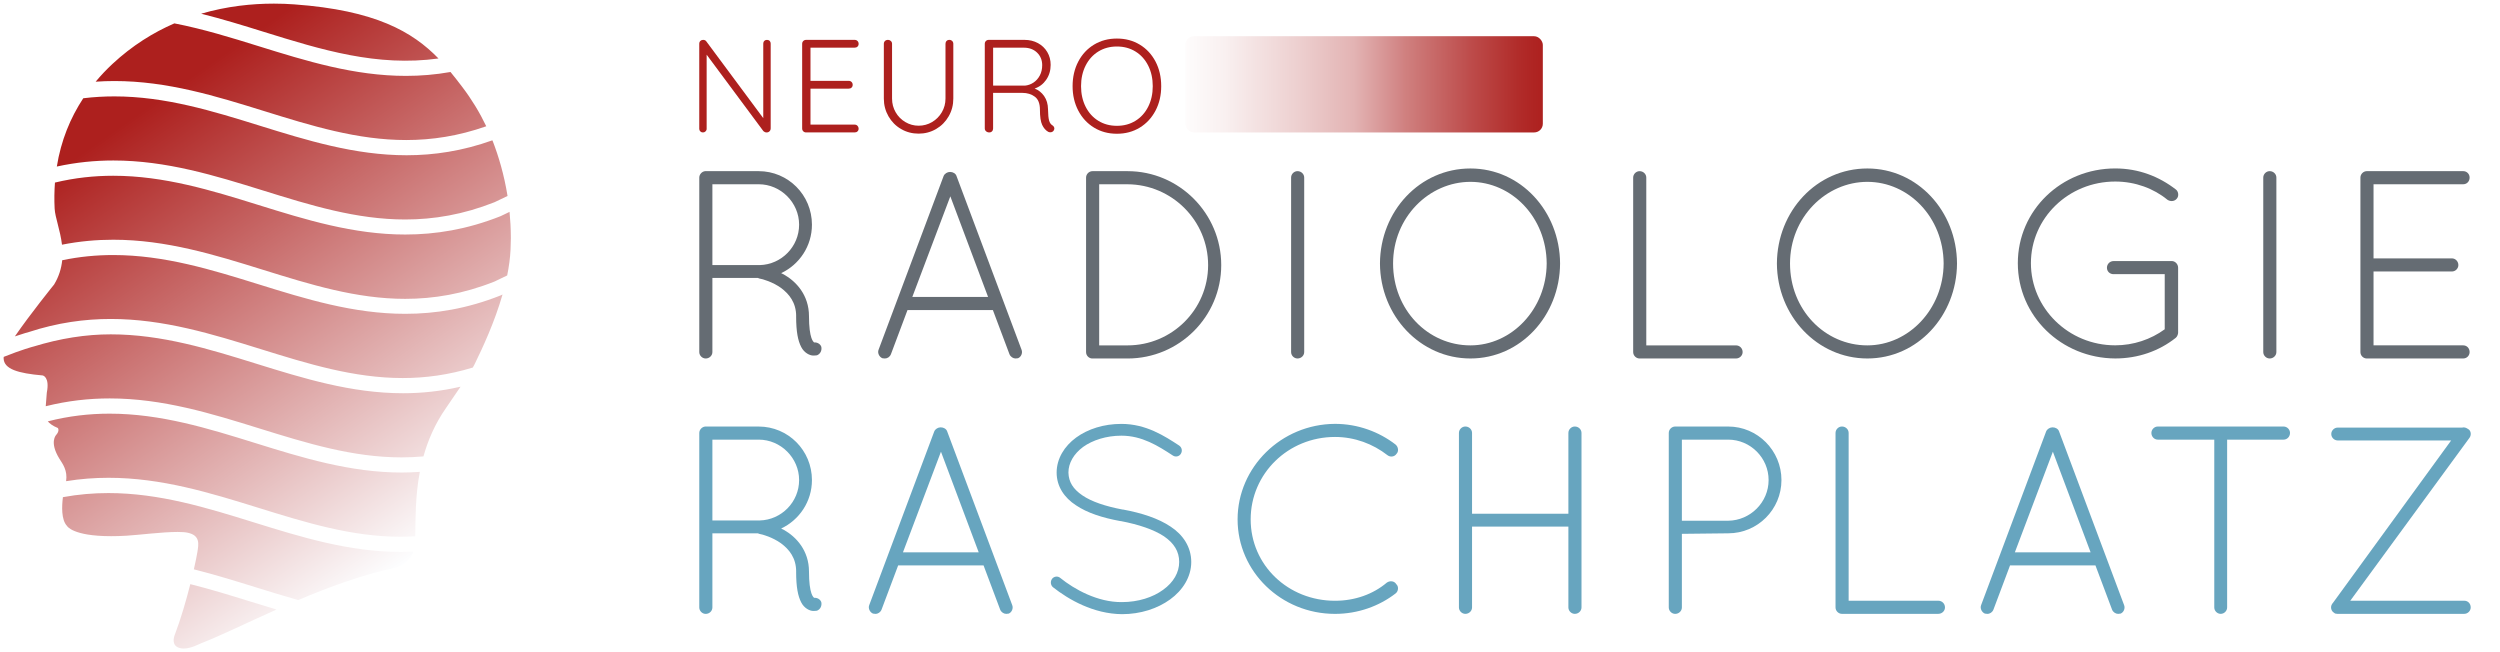 <?xml version="1.0" encoding="UTF-8"?><svg xmlns="http://www.w3.org/2000/svg" xmlns:xlink="http://www.w3.org/1999/xlink" viewBox="0 0 1380 360"><defs><style>.h{fill:#ad201e;}.h,.i,.j,.k,.l,.m{stroke-width:0px;}.i{fill:#67a5bf;}.j{fill:#fff;}.k{fill:url(#d);}.l{fill:url(#g);}.m{fill:#656c73;}</style><linearGradient id="d" x1="654.3" y1="46.55" x2="851.64" y2="46.55" gradientUnits="userSpaceOnUse"><stop offset="0" stop-color="#fff"/><stop offset="0" stop-color="#fefcfc"/><stop offset=".11" stop-color="#f9f0f0"/><stop offset=".3" stop-color="#eed2d2"/><stop offset=".47" stop-color="#e3b4b4"/><stop offset=".62" stop-color="#cf7f7e"/><stop offset=".8" stop-color="#bd4b4a"/><stop offset=".93" stop-color="#b12c2a"/><stop offset="1" stop-color="#ad201e"/></linearGradient><linearGradient id="g" x1="238.14" y1="-655.89" x2="54.88" y2="-394.17" gradientTransform="translate(0 -355.28) scale(1 -1)" gradientUnits="userSpaceOnUse"><stop offset="0" stop-color="#fdfeff"/><stop offset=".9" stop-color="#ad201e"/></linearGradient></defs><g id="a"><rect class="j" width="1380" height="360"/></g><g id="b"><path class="m" d="M439.48,174.55c0-7.53-3.84-12.26-8.42-15.66-4.58-3.25-10.05-4.88-11.97-5.17-.44-.15-.59-.3-.73-.3h-25.12v40.92c0,1.92-1.63,3.55-3.69,3.55-1.92,0-3.55-1.62-3.55-3.55v-96.31c0-1.77,1.48-3.4,3.25-3.55h29.54c16.25,0,29.4,13.15,29.4,29.55,0,11.82-6.94,22.01-16.99,26.74.45.3.89.44,1.48.74,6.79,3.84,13.88,11.37,13.88,23.05,0,6.05.59,9.75,1.33,11.96.59,1.77,1.33,2.36,1.47,2.51,1.63-.15,3.4.74,3.99,2.36.44,1.92-.45,3.99-2.37,4.73-.15,0-.89.15-1.77.15h-.29c-1.92,0-5.02-1.48-6.65-4.73-1.77-3.4-2.81-8.27-2.81-16.99ZM418.8,101.72h-25.56v44.61h26.15c11.96-.3,21.72-10.19,21.72-22.31s-10.05-22.31-22.31-22.31Z"/><path class="m" d="M548.07,171.15h-47.13l-9.15,24.38c-.59,1.48-1.92,2.36-3.4,2.36-.29,0-.89-.15-1.33-.15-1.77-.74-2.81-2.96-2.07-4.73l35.9-95.88c.59-1.33,2.07-2.22,3.54-2.22,1.63,0,3.11.89,3.55,2.22l35.9,95.88c.74,1.77-.15,3.99-1.92,4.73-.59,0-.89.15-1.33.15-1.33,0-2.81-.89-3.4-2.36l-9.16-24.38ZM503.61,163.91h41.81l-20.84-55.54-20.98,55.54Z"/><path class="m" d="M603.35,197.89h-.59c-1.77-.15-3.25-1.62-3.25-3.55v-96.31c0-1.92,1.63-3.55,3.55-3.55h19.36c28.51,0,51.7,23.34,51.7,51.85s-23.19,51.56-51.7,51.56h-19.06ZM622.41,190.65c24.52,0,44.47-19.8,44.47-44.32s-19.94-44.47-44.47-44.61h-15.66v88.93h15.66Z"/><path class="m" d="M712.69,98.02c0-1.92,1.62-3.55,3.54-3.55,2.07,0,3.69,1.63,3.69,3.55v96.31c0,1.92-1.62,3.55-3.69,3.55-1.92,0-3.54-1.62-3.54-3.55v-96.31Z"/><path class="m" d="M811.67,93c27.62,0,49.34,23.49,49.49,52.44-.15,28.95-21.86,52.44-49.49,52.44s-49.79-23.49-49.93-52.44c.15-28.95,22.01-52.44,49.93-52.44ZM811.67,190.65c22.75,0,41.95-19.95,42.1-45.21-.15-25.56-19.35-45.06-42.1-45.06s-42.69,19.5-42.69,45.06,19.2,45.21,42.69,45.21Z"/><path class="m" d="M905.35,197.89h-.29c-1.92,0-3.55-1.62-3.55-3.55v-96.31c0-1.92,1.63-3.55,3.55-3.55,2.07,0,3.69,1.63,3.69,3.55v92.62h49.49c2.07,0,3.69,1.62,3.69,3.69,0,1.92-1.63,3.55-3.69,3.55h-52.89Z"/><path class="m" d="M1030.78,93c27.63,0,49.35,23.49,49.49,52.44-.15,28.95-21.86,52.44-49.49,52.44s-49.78-23.49-49.93-52.44c.15-28.95,22.01-52.44,49.93-52.44ZM1030.78,190.65c22.76,0,41.96-19.95,42.11-45.21-.15-25.56-19.35-45.06-42.11-45.06s-42.69,19.5-42.69,45.06,19.21,45.21,42.69,45.21Z"/><path class="m" d="M1166.72,151.35c-2.07,0-3.69-1.48-3.69-3.55s1.62-3.69,3.69-3.69h32.35c1.77.15,3.25,1.77,3.25,3.69v36.04c-.15,1.03-.59,2.07-1.33,2.66-9.16,7.24-20.68,11.37-33.38,11.37-29.7-.15-53.77-23.34-53.77-52.59s24.08-52.3,53.77-52.3c12.85,0,24.22,4.43,33.53,11.67,1.33,1.03,1.77,3.54.44,5.02-1.18,1.48-3.39,1.77-5.17.59-7.53-6.2-17.73-10.05-28.8-10.05-25.86,0-46.54,20.24-46.54,45.06s20.68,45.35,46.54,45.35c10.04,0,19.64-3.25,27.32-8.86v-30.43h-28.21Z"/><path class="m" d="M1249.32,98.02c0-1.92,1.63-3.55,3.55-3.55,2.07,0,3.69,1.63,3.69,3.55v96.31c0,1.92-1.63,3.55-3.69,3.55-1.92,0-3.55-1.62-3.55-3.55v-96.31Z"/><path class="m" d="M1302.95,98.02c0-1.92,1.63-3.55,3.55-3.55h53.18c2.07,0,3.55,1.63,3.55,3.55,0,2.07-1.48,3.69-3.55,3.69h-49.49v40.92h43.28c1.92,0,3.55,1.63,3.55,3.69,0,1.92-1.63,3.54-3.55,3.54h-43.28v40.78h49.49c2.07,0,3.55,1.62,3.55,3.69,0,1.92-1.48,3.55-3.55,3.55h-53.48c-1.77-.15-3.25-1.62-3.25-3.55v-96.31Z"/><path class="i" d="M439.48,315.51c0-7.53-3.84-12.26-8.42-15.65-4.58-3.25-10.05-4.88-11.97-5.17-.44-.15-.59-.29-.73-.29h-25.12v40.92c0,1.92-1.63,3.55-3.69,3.55-1.92,0-3.55-1.63-3.55-3.55v-96.32c0-1.77,1.48-3.39,3.25-3.55h29.54c16.25,0,29.4,13.15,29.4,29.55,0,11.81-6.94,22.01-16.99,26.74.45.29.89.44,1.48.74,6.79,3.84,13.88,11.37,13.88,23.04,0,6.05.59,9.75,1.33,11.97.59,1.77,1.33,2.36,1.47,2.51,1.63-.15,3.4.74,3.99,2.37.44,1.92-.45,3.99-2.37,4.73-.15,0-.89.15-1.77.15h-.29c-1.92,0-5.02-1.48-6.65-4.73-1.77-3.4-2.81-8.27-2.81-16.99ZM418.8,242.68h-25.56v44.61h26.15c11.96-.29,21.72-10.19,21.72-22.3s-10.05-22.31-22.31-22.31Z"/><path class="i" d="M542.91,312.11h-47.13l-9.16,24.38c-.59,1.48-1.92,2.37-3.39,2.37-.3,0-.89-.15-1.33-.15-1.77-.74-2.81-2.96-2.07-4.73l35.9-95.88c.59-1.33,2.07-2.21,3.55-2.21,1.63,0,3.1.89,3.55,2.21l35.9,95.88c.73,1.77-.15,3.99-1.92,4.73-.59,0-.89.15-1.33.15-1.33,0-2.81-.89-3.39-2.37l-9.16-24.38ZM498.44,304.88h41.8l-20.83-55.55-20.98,55.55Z"/><path class="i" d="M580.74,319.5c1.18-1.47,3.25-1.62,4.58-.44,7.68,6.2,20.54,13.44,33.98,13.3,9.01,0,17.14-2.66,22.75-6.79,5.76-4.14,8.86-9.6,8.86-15.37s-2.81-10.33-8.42-14.18c-5.61-3.69-13.88-6.49-23.93-8.41h-.29c-9.6-1.77-18.02-4.43-24.38-8.72-6.35-4.13-10.63-10.34-10.63-18.02s4.28-14.62,10.78-19.35c6.5-4.73,15.22-7.53,24.96-7.53,13.6,0,23.79,6.65,31.91,11.96,1.48,1.04,1.92,2.96.89,4.58-.89,1.48-2.95,1.92-4.43.89-8.12-5.31-16.99-10.93-28.36-10.93-8.41,0-15.95,2.51-21.12,6.2-5.17,3.84-8.12,8.87-8.12,14.18.15,5.17,2.51,9.01,7.68,12.56,5.17,3.54,12.85,6.05,22.16,7.83h.29c10.34,1.92,19.5,4.87,26.3,9.45,6.79,4.43,11.37,11.23,11.37,19.5s-4.73,15.66-11.67,20.68c-6.94,5.03-16.25,8.13-26.59,8.13-15.81-.15-29.54-8.13-38.12-14.92-1.33-1.18-1.47-3.25-.44-4.58Z"/><path class="i" d="M736.91,233.97c12.7,0,24.37,4.43,33.38,11.37,1.63,1.33,1.92,3.84.59,5.17-1.18,1.77-3.54,1.92-5.02.74-7.97-6.2-18.02-10.05-28.95-10.05-25.86,0-46.54,20.24-46.54,45.51s20.68,44.91,46.54,44.91c10.93,0,20.98-3.55,28.66-10.05,1.77-1.18,4.13-.88,5.17.89,1.48,1.33,1.19,3.99-.44,5.17-9.01,6.94-20.68,11.23-33.38,11.23-29.7,0-53.77-23.34-53.77-52.15s24.08-52.59,53.77-52.74Z"/><path class="i" d="M865.75,290.69h-53.18v44.61c0,1.92-1.63,3.55-3.69,3.55-1.92,0-3.55-1.63-3.55-3.55v-96.32c0-1.92,1.63-3.55,3.55-3.55,2.07,0,3.69,1.63,3.69,3.55v44.61h53.18v-44.61c0-1.92,1.63-3.55,3.55-3.55,2.07,0,3.69,1.63,3.69,3.55v96.32c0,1.92-1.63,3.55-3.69,3.55-1.92,0-3.55-1.63-3.55-3.55v-44.61Z"/><path class="i" d="M921.16,238.99c0-1.92,1.63-3.55,3.55-3.55h29.25c16.25,0,29.4,13.3,29.4,29.55s-13.15,29.4-29.4,29.4l-25.56.29v40.63c0,1.92-1.63,3.55-3.69,3.55-1.92,0-3.55-1.63-3.55-3.55v-96.32ZM953.96,287.44c12.26-.15,22.31-10.19,22.31-22.45s-10.05-22.31-22.31-22.31h-25.56v44.76h25.56Z"/><path class="i" d="M1017.05,338.85h-.29c-1.92,0-3.55-1.63-3.55-3.55v-96.32c0-1.92,1.63-3.55,3.55-3.55,2.07,0,3.69,1.63,3.69,3.55v92.62h49.49c2.07,0,3.69,1.63,3.69,3.69,0,1.92-1.63,3.55-3.69,3.55h-52.89Z"/><path class="i" d="M1156.67,312.11h-47.13l-9.16,24.38c-.59,1.48-1.92,2.37-3.39,2.37-.3,0-.89-.15-1.33-.15-1.77-.74-2.81-2.96-2.07-4.73l35.9-95.88c.59-1.33,2.07-2.21,3.55-2.21,1.63,0,3.1.89,3.55,2.21l35.9,95.88c.73,1.77-.15,3.99-1.92,4.73-.59,0-.89.15-1.33.15-1.33,0-2.81-.89-3.39-2.37l-9.16-24.38ZM1112.21,304.88h41.8l-20.83-55.55-20.98,55.55Z"/><path class="i" d="M1222.28,242.68h-31.17c-1.92,0-3.54-1.63-3.54-3.69,0-1.92,1.62-3.55,3.54-3.55h69.44c1.92,0,3.54,1.63,3.54,3.55,0,2.07-1.62,3.69-3.54,3.69h-31.17v92.62c0,1.92-1.63,3.55-3.55,3.55s-3.55-1.63-3.55-3.55v-92.62Z"/><path class="i" d="M1287,333.98c.29-.59.59-1.03.89-1.33l65.15-89.52h-62.63c-1.92,0-3.55-1.63-3.55-3.55s1.63-3.55,3.55-3.55h68.69c1.03-.29,2.07,0,2.95.59.3.15.74.44,1.03.73,1.04,1.19,1.04,3.11,0,4.43l-65.73,89.82h62.93c1.92,0,3.55,1.48,3.55,3.69,0,1.92-1.63,3.55-3.55,3.55h-70.17c-.29,0-.74-.15-1.03-.15-.29-.15-.59-.3-.89-.59-1.33-.89-1.77-2.66-1.18-4.13Z"/></g><g id="c"><rect class="k" x="654.3" y="20" width="197.34" height="53.11" rx="4.79" ry="4.79"/><path class="h" d="M424.87,22.59c.37.39.55.88.55,1.46v46.72c0,.73-.22,1.3-.66,1.72-.44.41-.97.62-1.61.62-.34,0-.67-.07-.99-.22-.32-.15-.57-.32-.77-.51l-31.32-42.19v40.95c0,.54-.21,1-.62,1.39-.41.39-.89.58-1.42.58-.58,0-1.07-.19-1.46-.58-.39-.39-.58-.85-.58-1.39V24.2c0-.68.21-1.22.62-1.61.41-.39.91-.58,1.5-.58.78,0,1.36.27,1.75.8l31.46,42.41V24.05c0-.58.19-1.07.58-1.46.39-.39.88-.58,1.46-.58.63,0,1.13.2,1.5.58Z"/><path class="h" d="M473.34,69.46c.41.44.62.95.62,1.53,0,.63-.21,1.14-.62,1.53-.41.39-.94.58-1.57.58h-26.79c-.63,0-1.16-.21-1.57-.62-.41-.41-.62-.94-.62-1.57V24.2c0-.63.21-1.16.62-1.57s.94-.62,1.57-.62h26.79c.63,0,1.16.21,1.57.62.41.41.62.94.62,1.57s-.21,1.14-.62,1.53c-.41.39-.94.58-1.57.58h-24.38v18.32h21.1c.63,0,1.16.21,1.57.62.41.41.62.94.62,1.57s-.21,1.14-.62,1.53c-.41.39-.94.58-1.57.58h-21.1v19.86h24.38c.63,0,1.16.22,1.57.66Z"/><path class="h" d="M525.61,22.63c.41.41.62.94.62,1.57v30.22c0,3.55-.85,6.81-2.56,9.78-1.7,2.97-4.01,5.3-6.94,7.01-2.92,1.7-6.13,2.56-9.64,2.56s-6.79-.85-9.71-2.56c-2.92-1.7-5.23-4.04-6.94-7.01-1.7-2.97-2.56-6.23-2.56-9.78v-30.22c0-.63.21-1.16.62-1.57s.99-.62,1.72-.62c.58,0,1.09.21,1.53.62.44.41.66.94.66,1.57v30.22c0,2.73.66,5.23,1.97,7.52,1.31,2.29,3.1,4.1,5.37,5.44,2.26,1.34,4.71,2.01,7.34,2.01s5.15-.67,7.41-2.01c2.26-1.34,4.06-3.15,5.4-5.44,1.34-2.29,2.01-4.79,2.01-7.52v-30.22c0-.63.19-1.16.58-1.57.39-.41.9-.62,1.53-.62s1.16.21,1.57.62Z"/><path class="h" d="M582,70.99c0,.24-.1.56-.29.95-.19.34-.46.61-.8.8-.34.2-.71.29-1.1.29-.49,0-.9-.1-1.24-.29-1.36-.78-2.46-2.04-3.29-3.8-.83-1.75-1.24-4.55-1.24-8.4,0-3.41-.95-5.8-2.85-7.19-1.9-1.39-4.16-2.08-6.79-2.08h-16.21v19.64c0,.63-.19,1.16-.58,1.57-.39.41-.9.62-1.53.62-.68,0-1.27-.21-1.75-.62-.49-.41-.73-.94-.73-1.57V24.2c0-.63.21-1.16.62-1.57s.94-.62,1.57-.62h19.71c2.77,0,5.26.6,7.45,1.79,2.19,1.19,3.91,2.84,5.15,4.93,1.24,2.09,1.86,4.45,1.86,7.08,0,3.12-.82,5.85-2.45,8.21-1.63,2.36-3.76,3.98-6.39,4.85,2.14.83,3.89,2.23,5.26,4.2,1.36,1.97,2.07,4.37,2.12,7.19.05,3.02.26,5.14.62,6.35.37,1.22.96,2.07,1.79,2.56.73.49,1.09,1.09,1.09,1.82ZM565.73,47.27c1.7-.15,3.29-.71,4.75-1.68,1.46-.97,2.63-2.29,3.5-3.94.88-1.65,1.31-3.55,1.31-5.69,0-2.77-.94-5.07-2.81-6.9-1.87-1.82-4.32-2.74-7.34-2.74h-16.94v20.95h17.52Z"/><path class="h" d="M637.85,61.06c-2.09,3.99-4.99,7.12-8.69,9.38-3.7,2.26-7.91,3.39-12.63,3.39s-8.93-1.13-12.63-3.39c-3.7-2.26-6.6-5.39-8.69-9.38-2.09-3.99-3.14-8.49-3.14-13.5s1.05-9.59,3.14-13.58c2.09-3.99,4.99-7.1,8.69-9.34,3.7-2.24,7.91-3.36,12.63-3.36s8.93,1.12,12.63,3.36c3.7,2.24,6.59,5.35,8.69,9.34,2.09,3.99,3.14,8.52,3.14,13.58s-1.05,9.52-3.14,13.5ZM633.8,36.21c-1.68-3.33-4.01-5.92-7.01-7.77-2.99-1.85-6.41-2.77-10.26-2.77s-7.26.93-10.26,2.77c-2.99,1.85-5.33,4.44-7.01,7.77-1.68,3.33-2.52,7.12-2.52,11.35s.84,8.02,2.52,11.35c1.68,3.33,4.02,5.93,7.01,7.77,2.99,1.85,6.41,2.77,10.26,2.77s7.26-.92,10.26-2.77c2.99-1.85,5.33-4.44,7.01-7.77,1.68-3.33,2.52-7.12,2.52-11.35s-.84-8.02-2.52-11.35Z"/></g><g id="e"><g id="f"><path class="l" d="M96.56,350.15c-.72,1.89-2.02,6.42,2.88,7.62.63.15,1.29.23,1.97.23,4.06,0,8.48-2.49,9.97-3.06,9.91-3.81,24.46-10.98,41.24-18.47-4.8-1.44-9.59-2.91-14.34-4.39-10.94-3.4-21.98-6.82-33.23-9.63-2.25,8.9-5.23,19.18-8.47,27.7h-.01ZM34.73,274.42c-.64,5.08-.93,12.48,2.21,15.84,0,0,2.91,5.71,24.38,5.71,2.53,0,5.32-.07,8.39-.25,6.67-.38,19.8-2.08,28.31-2.08,2.28,0,4.21.12,5.62.43,6.93,1.49,6.04,6.26,5.32,10.67-.36,2.19-1.03,5.53-1.95,9.53,11.42,2.88,22.65,6.34,33.75,9.79,8.02,2.5,15.95,4.95,23.85,7.18,16.87-7.15,35.3-13.94,53.23-17.78,4.86-1.03,8.7-4.51,10.37-8.98-2.36.12-4.71.19-7.05.19-28.59,0-55.16-8.27-81.16-16.35-25.69-7.98-51.96-16.14-80.18-16.14-8.2,0-16.55.69-25.1,2.26h.01ZM26.38,232.59c1.02,1.18,2.69,2.51,5.54,3.66,0,0,1.22,1.4-.9,3.82,0,0-3.97,3.88,1.79,13.17,1.8,2.88,4.57,6.42,3.68,12.37,8-1.3,15.8-1.87,23.45-1.87,29.23,0,56.19,8.34,82.53,16.52,26.25,8.17,51.61,16.02,78.55,16.02,2.72,0,5.45-.08,8.2-.25.18-9.8,0-22.23,2.52-35.56-3.33.23-6.64.37-9.92.37-28.6,0-55.16-8.25-81.16-16.35-25.7-7.99-51.96-16.15-80.2-16.15-11.03,0-22.36,1.25-34.07,4.25h0ZM18.37,191.32c-.28.08-6.31,1.67-16.29,5.66l-.08.49v.3c.13,5.96,7.88,8.29,21.6,9.48,0,0,3.96.76,2.24,9.51l-.59,7.48c12.18-3.04,23.92-4.31,35.32-4.31,29.26,0,56.21,8.36,82.57,16.56,26.24,8.16,51.57,15.99,78.52,15.99,4,0,8.02-.17,12.09-.54,2.47-8.85,6.32-17.92,12.47-26.75,1.34-1.94,4.71-6.82,8.01-11.74-10.89,2.53-21.45,3.62-31.75,3.62-28.59,0-55.16-8.27-81.16-16.35-25.7-7.99-51.98-16.16-80.19-16.16-13.74,0-27.84,2.2-42.75,6.77h-.01ZM34.34,143.66c-.45,4.33-1.72,8.84-4.47,13.39,0,0-13.19,16.29-21.66,28.64,4.84-1.67,7.64-2.39,7.85-2.45,15.7-5.13,30.67-7.17,45.09-7.17,29.23,0,56.25,8.4,82.64,16.6,26.23,8.16,51.55,16.01,78.48,16.01,12.47,0,25.29-1.69,38.72-5.8.36-.63.68-1.19.89-1.63,4.5-9.18,11.12-23.36,15.51-38.68l-1.07.51c-18.45,7.33-35.89,10.15-52.62,10.15-28.6,0-55.12-8.25-81.08-16.33-25.67-7.98-51.94-16.12-80.14-16.12-9.17,0-18.52.86-28.13,2.87h-.02ZM30.33,100.78c-.33,4.61-.43,9.4-.17,14.37.26,4.89,3.1,11.88,4.06,19.92,9.68-1.91,19.09-2.74,28.28-2.74,29.26,0,56.22,8.37,82.6,16.58,26.27,8.17,51.61,16.06,78.57,16.06,15.72,0,31.97-2.68,49.29-9.55l7.01-3.37c.96-4.75,1.63-9.51,1.85-14.21.11-2.06.15-4.09.17-6.09v-.89c-.02-4.82-.28-9.44-.72-13.9l-4.95,2.37c-18.45,7.33-35.89,10.13-52.62,10.13-28.6,0-55.12-8.24-81.08-16.32-25.67-7.99-51.93-16.12-80.13-16.12-10.43,0-21.13,1.11-32.15,3.76h-.02ZM45.96,54.24c-7.15,10.85-12.3,23.37-14.59,37.69,10.72-2.34,21.11-3.34,31.21-3.34,29.22,0,56.18,8.34,82.53,16.53,26.25,8.17,51.61,16.04,78.56,16.04,15.72,0,31.99-2.68,49.31-9.54l7.18-3.44c-1.89-11.76-4.95-21.93-8.07-30.03l-.31-.69c-16.48,5.89-32.2,8.24-47.33,8.24-28.6,0-55.16-8.27-81.17-16.35-25.69-7.98-51.95-16.14-80.18-16.14-5.64,0-11.34.32-17.14,1.03h0ZM62.14,35.23c-3.31,3.08-6.43,6.37-9.35,9.86,3.49-.24,6.94-.36,10.37-.36,29.26,0,56.22,8.37,82.61,16.57,26.21,8.16,51.54,16,78.44,16,14.18,0,28.78-2.18,44.2-7.6-3.65-7.66-8.09-14.93-13.24-21.69-2.12-2.79-4.27-5.57-6.49-8.27-8.38,1.49-16.56,2.15-24.59,2.15-28.6,0-55.17-8.27-81.17-16.35-15.25-4.75-30.72-9.53-46.67-12.64-11.64,5.05-23.25,12.24-34.12,22.34h.01ZM151.15,2c-11.99,0-25.84,1.39-40.12,5.57,11.66,2.91,23.08,6.43,34.38,9.95,32.04,9.97,62.72,19.45,96.63,14.76-14.33-14.75-34.83-26.61-79.55-29.86-3.54-.26-7.34-.42-11.35-.42h.01Z"/></g></g></svg>